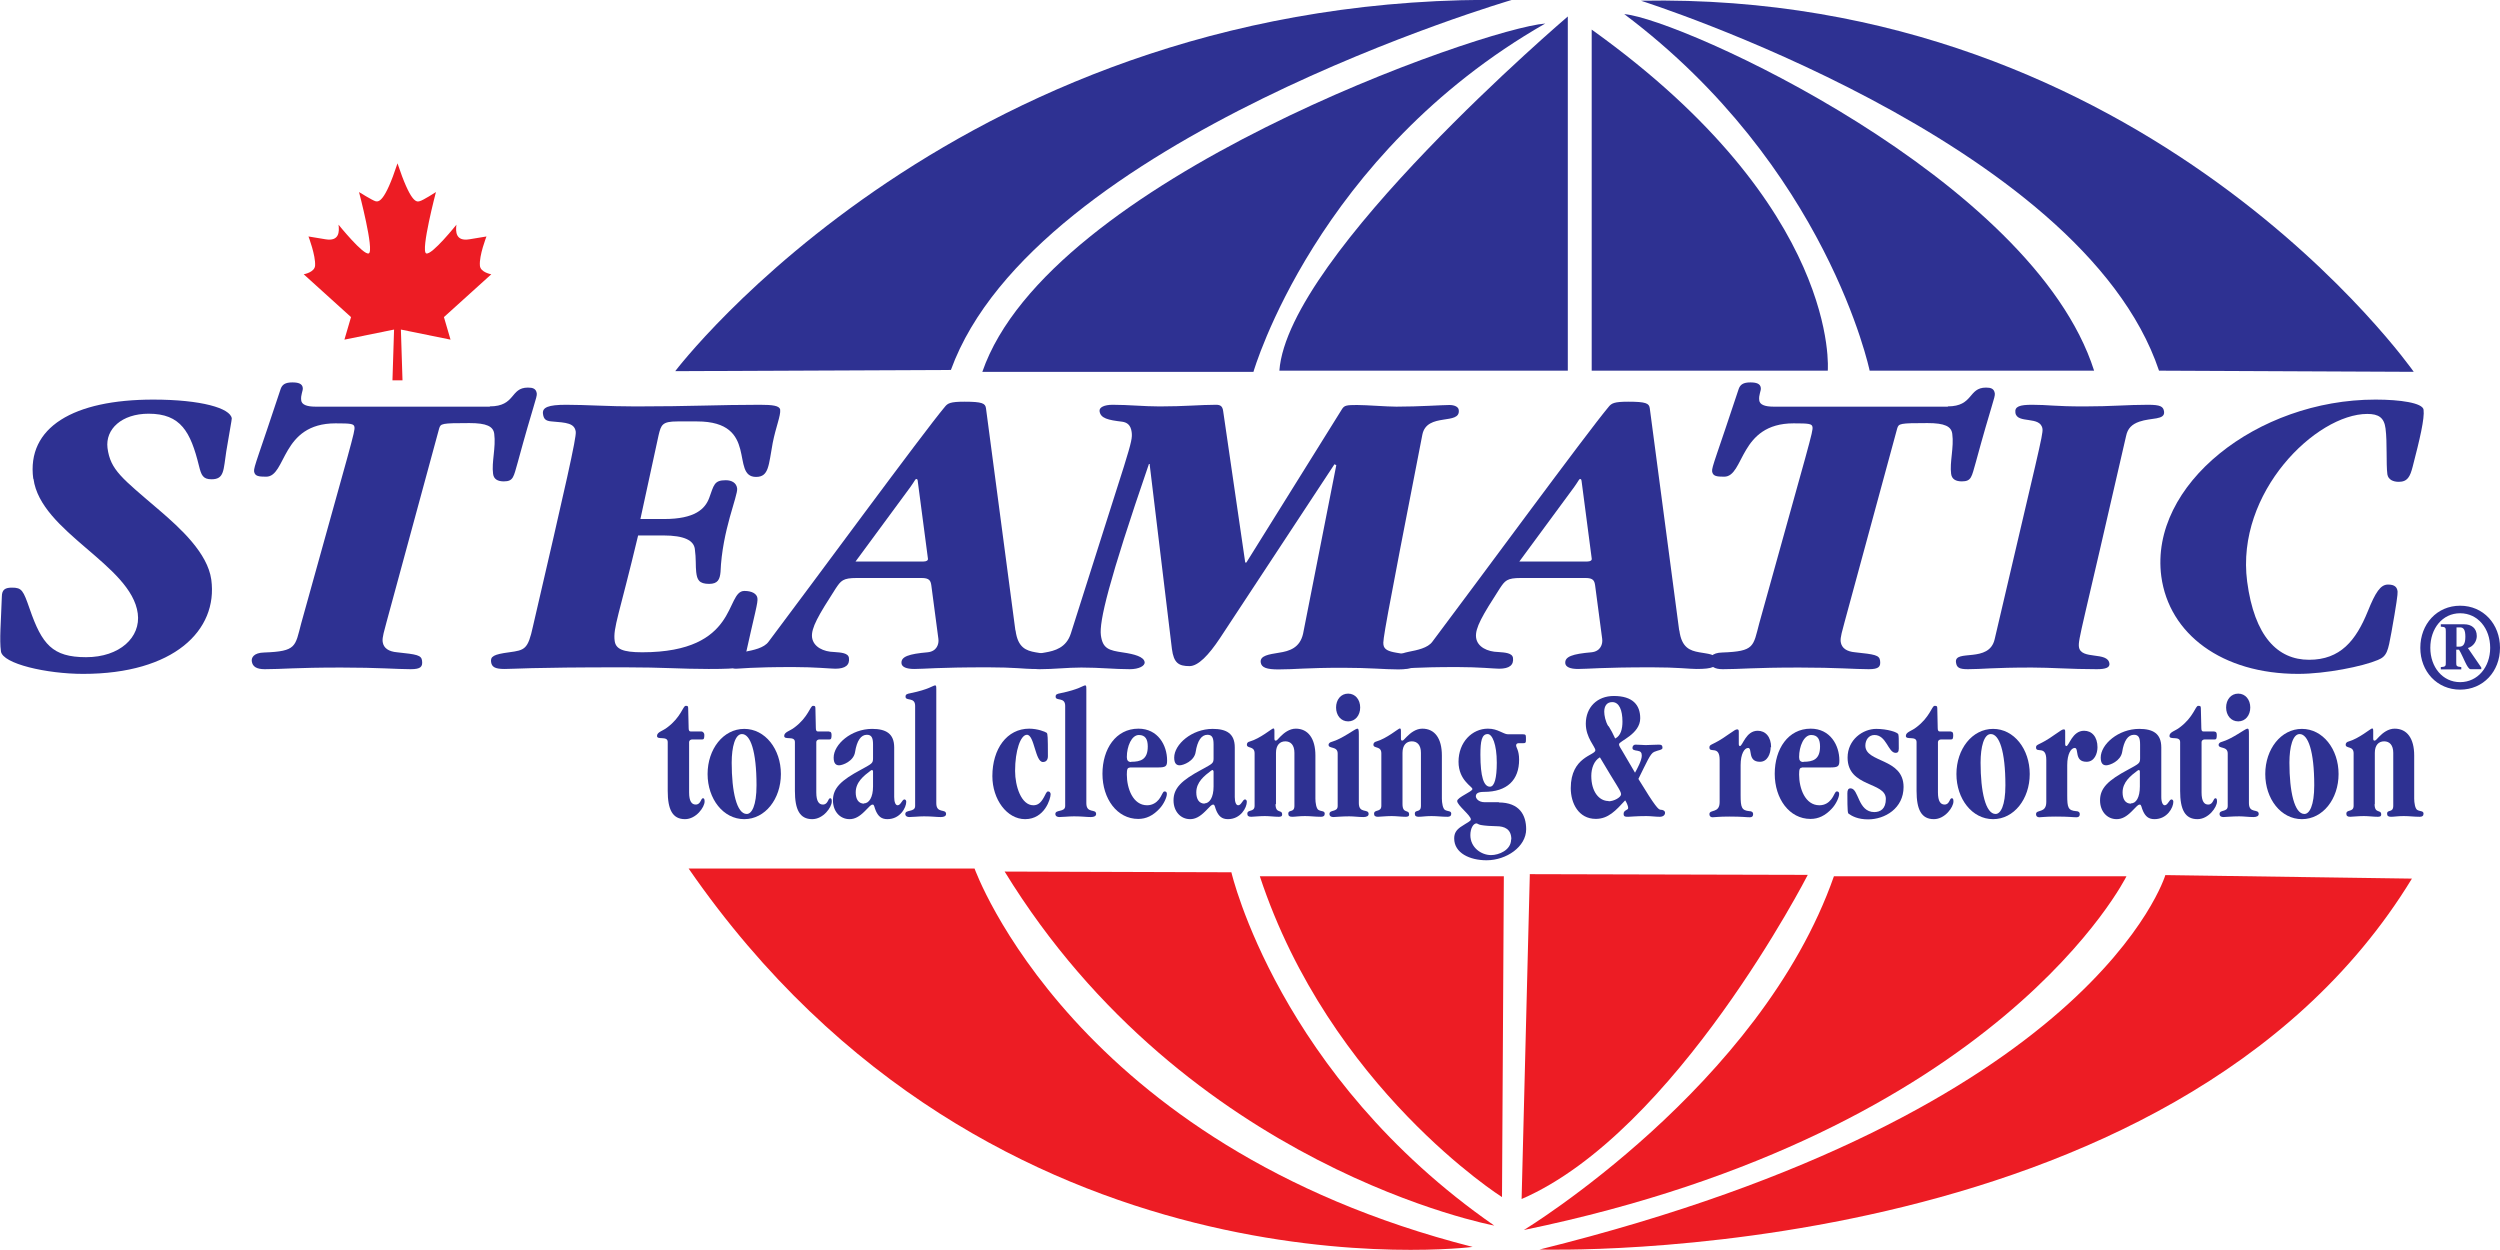 <svg width="56" height="28" viewBox="0 0 56 28" fill="none" xmlns="http://www.w3.org/2000/svg">
<g id="Logo 5" clip-path="url(#clip0_142_21297)">
<path id="Vector" d="M15.125 8.314C15.125 8.314 21.57 -0.211 33.86 -6.70401e-05C33.86 -6.70401e-05 23.177 3.122 21.3 8.287L15.125 8.314Z" fill="#2E3192"/>
<path id="Vector_2" d="M22.009 8.33H28.077C28.077 8.33 29.485 3.459 34.614 0.527C33.233 0.632 23.488 4.023 22.004 8.33H22.009Z" fill="#2E3192"/>
<path id="Vector_3" d="M28.658 8.303H35.119V0.369C35.119 0.369 28.847 5.713 28.658 8.303Z" fill="#2E3192"/>
<path id="Vector_4" d="M54.068 8.329C54.068 8.329 48.117 -0.2 36.756 0.016C36.756 0.016 46.628 3.138 48.362 8.303L54.068 8.329Z" fill="#2E3192"/>
<path id="Vector_5" d="M46.908 8.303H41.88C41.88 8.303 40.931 3.733 36.383 0.316C37.658 0.426 45.536 4.002 46.908 8.303Z" fill="#2E3192"/>
<path id="Vector_6" d="M35.654 0.663V8.303H40.942C40.942 8.303 41.253 4.67 35.654 0.663Z" fill="#2E3192"/>
<path id="Vector_7" d="M15.42 19.455H21.83C21.83 19.455 24.043 25.657 32.987 27.931C32.987 27.931 22.233 29.311 15.425 19.455H15.42Z" fill="#ED1C24"/>
<path id="Vector_8" d="M22.509 19.523L27.583 19.539C27.583 19.539 28.638 24.099 33.472 27.453C33.472 27.453 26.583 26.173 22.504 19.523H22.509Z" fill="#ED1C24"/>
<path id="Vector_9" d="M28.215 19.628H33.686L33.645 26.815C33.645 26.815 29.791 24.378 28.22 19.628H28.215Z" fill="#ED1C24"/>
<path id="Vector_10" d="M34.263 19.581L40.494 19.597C40.494 19.597 37.541 25.362 34.084 26.858L34.268 19.586L34.263 19.581Z" fill="#ED1C24"/>
<path id="Vector_11" d="M41.08 19.628H47.633C47.633 19.628 44.818 25.346 34.135 27.552C34.135 27.552 39.433 24.33 41.08 19.628Z" fill="#ED1C24"/>
<path id="Vector_12" d="M34.486 27.989C34.486 27.989 48.683 28.453 54.027 19.681L48.504 19.602C48.504 19.602 46.918 24.909 34.486 27.989Z" fill="#ED1C24"/>
<g id="Group">
<path id="Vector_13" d="M0.745 10.725C0.592 9.567 1.653 8.951 3.432 8.951C4.513 8.951 5.161 9.145 5.192 9.372C5.192 9.409 5.136 9.698 5.069 10.109C5.003 10.53 5.029 10.736 4.738 10.736C4.544 10.736 4.508 10.641 4.457 10.435C4.269 9.672 4.049 9.267 3.33 9.267C2.724 9.267 2.357 9.614 2.408 10.035C2.474 10.53 2.729 10.709 3.565 11.425C4.044 11.836 4.651 12.389 4.733 12.984C4.886 14.121 3.891 15.095 1.862 15.095C1.046 15.095 0.057 14.869 0.021 14.59C-0.015 14.321 0.021 13.963 0.041 13.368C0.041 13.2 0.123 13.163 0.271 13.163C0.49 13.163 0.521 13.226 0.664 13.637C0.939 14.432 1.173 14.721 1.928 14.721C2.683 14.721 3.157 14.274 3.086 13.742C2.943 12.652 0.908 11.92 0.75 10.725H0.745Z" fill="#2E3192"/>
<path id="Vector_14" d="M10.969 9.103C11.555 9.103 11.422 8.682 11.825 8.682C11.932 8.682 12.009 8.703 12.024 8.814C12.034 8.898 11.948 9.067 11.596 10.362C11.504 10.678 11.504 10.783 11.285 10.783C11.152 10.783 11.06 10.736 11.045 10.614C11.009 10.351 11.111 10.02 11.071 9.719C11.05 9.551 10.902 9.477 10.515 9.477C9.883 9.477 9.872 9.488 9.837 9.598L8.659 13.932C8.613 14.116 8.557 14.274 8.572 14.379C8.592 14.521 8.71 14.595 8.893 14.611C9.337 14.658 9.439 14.674 9.454 14.8C9.47 14.932 9.429 14.99 9.199 14.99C8.883 14.99 8.49 14.953 7.639 14.953C6.604 14.953 6.328 14.99 5.931 14.99C5.747 14.99 5.655 14.932 5.64 14.811C5.63 14.737 5.676 14.621 5.92 14.616C6.645 14.59 6.609 14.484 6.747 13.963C7.884 9.872 7.955 9.667 7.94 9.567C7.93 9.493 7.868 9.483 7.516 9.483C6.288 9.483 6.42 10.678 5.961 10.678C5.793 10.678 5.706 10.667 5.691 10.557C5.681 10.462 5.793 10.209 6.288 8.709C6.323 8.614 6.39 8.566 6.548 8.566C6.68 8.566 6.772 8.593 6.782 8.688C6.792 8.751 6.731 8.845 6.747 8.967C6.757 9.061 6.864 9.109 7.068 9.109H10.974L10.969 9.103Z" fill="#2E3192"/>
<path id="Vector_15" d="M14.34 11.626H14.876C15.569 11.626 15.793 11.399 15.885 11.157C15.992 10.867 15.992 10.757 16.257 10.757C16.39 10.757 16.497 10.815 16.512 10.941C16.533 11.099 16.176 11.883 16.14 12.81C16.125 12.979 16.079 13.079 15.885 13.079C15.656 13.079 15.615 12.984 15.595 12.815C15.579 12.684 15.595 12.515 15.564 12.294C15.538 12.11 15.339 11.994 14.855 11.994H14.294C13.871 13.768 13.728 14.069 13.769 14.358C13.794 14.537 13.947 14.611 14.386 14.611C16.563 14.611 16.237 13.237 16.675 13.237C16.844 13.237 16.951 13.3 16.966 13.395C16.982 13.505 16.92 13.674 16.66 14.853C16.635 14.948 16.64 14.985 15.875 14.985C15.243 14.985 14.87 14.948 13.983 14.948C11.796 14.948 11.556 14.985 11.301 14.985C11.082 14.985 11.015 14.937 11 14.827C10.985 14.706 11.051 14.658 11.408 14.611C11.755 14.563 11.826 14.548 11.938 14.032C12.683 10.82 12.912 9.809 12.897 9.672C12.871 9.477 12.688 9.467 12.357 9.44C12.219 9.43 12.178 9.383 12.163 9.272C12.142 9.125 12.28 9.067 12.683 9.067C13.132 9.067 13.626 9.104 14.243 9.104C15.482 9.104 16.089 9.067 17.022 9.067C17.313 9.067 17.461 9.088 17.476 9.177C17.491 9.309 17.379 9.562 17.308 9.925C17.216 10.42 17.226 10.683 16.936 10.683C16.349 10.683 17.017 9.44 15.615 9.44H15.176C14.835 9.44 14.809 9.514 14.753 9.746L14.345 11.626H14.34Z" fill="#2E3192"/>
<path id="Vector_16" d="M22.749 14.126C22.8 14.511 22.989 14.574 23.192 14.611C23.391 14.648 23.565 14.648 23.58 14.779C23.601 14.937 23.498 14.985 23.131 14.985C22.973 14.985 22.713 14.948 22.127 14.948C20.995 14.948 20.709 14.985 20.48 14.985C20.296 14.985 20.204 14.937 20.194 14.863C20.174 14.706 20.362 14.648 20.781 14.611C20.985 14.59 21.036 14.426 21.02 14.311L20.862 13.115C20.847 13.005 20.816 12.947 20.643 12.947H19.195C18.879 12.947 18.838 13.005 18.715 13.189C18.333 13.784 18.165 14.068 18.19 14.279C18.221 14.495 18.45 14.6 18.685 14.605C18.843 14.616 19.001 14.627 19.016 14.737C19.037 14.895 18.94 14.979 18.71 14.979C18.613 14.979 18.256 14.942 17.767 14.942C16.829 14.942 16.569 14.979 16.492 14.979C16.416 14.979 16.354 14.942 16.344 14.874C16.319 14.695 16.497 14.642 16.686 14.6C16.875 14.563 17.114 14.516 17.216 14.374C18.2 13.068 20.674 9.698 21.168 9.109C21.229 9.035 21.285 8.998 21.602 8.998C22.004 8.998 22.071 9.035 22.086 9.145L22.744 14.116L22.749 14.126ZM20.684 12.578C20.755 12.578 20.791 12.552 20.786 12.515L20.561 10.804C20.556 10.746 20.551 10.73 20.526 10.73C20.5 10.73 20.495 10.767 20.393 10.909L19.164 12.578H20.684Z" fill="#2E3192"/>
<path id="Vector_17" d="M25.762 10.393H25.736C24.824 13.047 24.62 13.926 24.66 14.232C24.701 14.532 24.839 14.569 25.16 14.616C25.41 14.653 25.624 14.711 25.64 14.832C25.65 14.916 25.512 14.99 25.308 14.99C24.956 14.99 24.645 14.953 24.222 14.953C23.906 14.953 23.605 14.99 23.289 14.99C23.131 14.99 23.054 14.964 23.039 14.832C23.018 14.664 23.197 14.653 23.411 14.616C23.625 14.579 23.885 14.511 23.987 14.19C25.308 10.004 25.38 9.914 25.349 9.677C25.328 9.519 25.247 9.462 25.135 9.446C24.824 9.409 24.65 9.372 24.63 9.209C24.62 9.125 24.732 9.067 24.926 9.067C25.277 9.067 25.624 9.104 25.976 9.104C26.537 9.104 26.894 9.067 27.236 9.067C27.332 9.067 27.384 9.093 27.399 9.209L27.893 12.6H27.919L30.066 9.156C30.117 9.082 30.163 9.072 30.397 9.072C30.616 9.072 31.06 9.109 31.279 9.109C31.789 9.109 32.309 9.072 32.467 9.072C32.575 9.072 32.666 9.109 32.676 9.182C32.722 9.535 31.963 9.23 31.861 9.735C30.999 14.153 30.973 14.348 30.989 14.442C31.004 14.548 31.096 14.59 31.279 14.621C31.514 14.658 31.753 14.695 31.764 14.8C31.779 14.921 31.621 14.995 31.325 14.995C31.009 14.995 30.688 14.958 30.081 14.958C29.24 14.958 29.015 14.995 28.638 14.995C28.383 14.995 28.256 14.958 28.24 14.837C28.22 14.685 28.424 14.658 28.648 14.621C28.888 14.585 29.117 14.511 29.189 14.195L29.933 10.42L29.892 10.399L27.327 14.295C27.072 14.679 26.838 14.921 26.644 14.921C26.399 14.921 26.292 14.848 26.251 14.537L25.752 10.399L25.762 10.393Z" fill="#2E3192"/>
<path id="Vector_18" d="M37.618 14.126C37.669 14.511 37.858 14.574 38.062 14.611C38.261 14.648 38.434 14.648 38.449 14.779C38.47 14.937 38.368 14.985 38.001 14.985C37.842 14.985 37.582 14.948 36.996 14.948C35.864 14.948 35.578 14.985 35.349 14.985C35.165 14.985 35.074 14.937 35.063 14.863C35.043 14.706 35.227 14.648 35.65 14.611C35.854 14.59 35.905 14.426 35.889 14.311L35.731 13.115C35.716 13.005 35.685 12.947 35.517 12.947H34.069C33.753 12.947 33.712 13.005 33.59 13.189C33.207 13.784 33.039 14.068 33.064 14.279C33.09 14.495 33.325 14.6 33.559 14.605C33.717 14.616 33.875 14.627 33.891 14.737C33.911 14.895 33.814 14.979 33.579 14.979C33.483 14.979 33.126 14.942 32.636 14.942C31.698 14.942 31.438 14.979 31.361 14.979C31.285 14.979 31.224 14.942 31.213 14.874C31.188 14.695 31.366 14.642 31.555 14.6C31.744 14.563 31.983 14.516 32.085 14.374C33.069 13.068 35.543 9.698 36.037 9.109C36.099 9.035 36.155 8.998 36.471 8.998C36.873 8.998 36.94 9.035 36.955 9.145L37.613 14.116L37.618 14.126ZM35.553 12.578C35.624 12.578 35.66 12.552 35.655 12.515L35.431 10.804C35.425 10.746 35.42 10.73 35.395 10.73C35.369 10.73 35.364 10.767 35.262 10.909L34.033 12.578H35.553Z" fill="#2E3192"/>
<path id="Vector_19" d="M43.629 9.103C44.21 9.103 44.083 8.682 44.486 8.682C44.593 8.682 44.669 8.703 44.684 8.814C44.695 8.898 44.608 9.067 44.256 10.362C44.164 10.678 44.164 10.783 43.945 10.783C43.812 10.783 43.721 10.736 43.705 10.614C43.67 10.351 43.772 10.02 43.731 9.719C43.71 9.551 43.563 9.477 43.175 9.477C42.543 9.477 42.532 9.488 42.497 9.598L41.319 13.932C41.273 14.116 41.217 14.274 41.232 14.379C41.253 14.521 41.37 14.595 41.553 14.611C41.997 14.658 42.099 14.674 42.114 14.8C42.13 14.932 42.089 14.99 41.859 14.99C41.543 14.99 41.151 14.953 40.299 14.953C39.264 14.953 38.989 14.99 38.591 14.99C38.407 14.99 38.315 14.932 38.3 14.811C38.29 14.737 38.336 14.621 38.581 14.616C39.305 14.59 39.269 14.484 39.407 13.963C40.544 9.872 40.615 9.667 40.6 9.567C40.59 9.493 40.529 9.483 40.177 9.483C38.948 9.483 39.08 10.678 38.621 10.678C38.453 10.678 38.366 10.667 38.351 10.557C38.341 10.462 38.453 10.209 38.948 8.709C38.983 8.614 39.05 8.566 39.208 8.566C39.34 8.566 39.432 8.593 39.442 8.688C39.453 8.751 39.391 8.845 39.407 8.967C39.417 9.061 39.524 9.109 39.728 9.109H43.634L43.629 9.103Z" fill="#2E3192"/>
<path id="Vector_20" d="M47.251 14.858C47.266 14.958 47.159 14.99 46.965 14.99C46.379 14.99 45.951 14.953 45.512 14.953C44.625 14.953 44.411 14.99 44.079 14.99C43.885 14.99 43.829 14.953 43.814 14.837C43.773 14.532 44.559 14.864 44.681 14.316C45.65 10.162 45.767 9.741 45.752 9.609C45.711 9.304 45.181 9.504 45.145 9.246C45.124 9.104 45.242 9.067 45.522 9.067C45.889 9.067 46.012 9.104 46.685 9.104C47.307 9.104 47.644 9.067 48.113 9.067C48.393 9.067 48.459 9.104 48.475 9.219C48.5 9.414 48.189 9.351 47.919 9.446C47.756 9.504 47.659 9.593 47.623 9.772C46.629 14.126 46.547 14.321 46.568 14.49C46.608 14.79 47.215 14.585 47.251 14.864V14.858Z" fill="#2E3192"/>
<path id="Vector_21" d="M53.222 8.951C53.757 8.951 54.267 9.024 54.288 9.177C54.313 9.372 54.206 9.83 54.043 10.457C53.987 10.672 53.931 10.793 53.732 10.793C53.609 10.793 53.497 10.746 53.477 10.625C53.446 10.383 53.477 9.914 53.436 9.598C53.405 9.356 53.283 9.272 53.028 9.272C51.886 9.272 50.076 11.025 50.336 13.026C50.499 14.258 51.019 14.779 51.723 14.779C52.426 14.779 52.773 14.347 53.038 13.695C53.212 13.263 53.324 13.094 53.492 13.094C53.64 13.094 53.696 13.152 53.706 13.252C53.711 13.31 53.681 13.531 53.569 14.158C53.492 14.579 53.472 14.7 53.263 14.784C52.926 14.927 52.1 15.095 51.478 15.095C49.775 15.095 48.587 14.205 48.413 12.91C48.143 10.857 50.565 8.951 53.206 8.951H53.222Z" fill="#2E3192"/>
</g>
<path id="Vector_22" d="M9.944 7.103L11.005 6.144C11.005 6.144 10.76 6.102 10.75 5.95C10.729 5.723 10.897 5.297 10.897 5.297C10.897 5.297 10.643 5.339 10.515 5.36C10.204 5.412 10.204 5.186 10.224 5.033C10.224 5.033 9.669 5.728 9.546 5.676C9.419 5.618 9.765 4.302 9.765 4.302C9.765 4.302 9.475 4.491 9.398 4.507C9.327 4.528 9.199 4.544 8.904 3.659C8.613 4.544 8.48 4.523 8.409 4.507C8.338 4.486 8.042 4.302 8.042 4.302C8.042 4.302 8.389 5.618 8.261 5.676C8.144 5.728 7.583 5.033 7.583 5.033C7.603 5.186 7.603 5.412 7.292 5.36C7.16 5.339 6.91 5.297 6.91 5.297C6.91 5.297 7.073 5.723 7.058 5.95C7.048 6.102 6.803 6.144 6.803 6.144L7.863 7.103L7.715 7.608L8.827 7.382L8.791 8.519H9.016L8.98 7.382L10.092 7.608L9.944 7.103Z" fill="#ED1C24"/>
<path id="Vector_23" d="M54.215 14.511C54.215 13.979 54.587 13.568 55.107 13.568C55.627 13.568 56 13.979 56 14.511C56 15.043 55.622 15.448 55.107 15.448C54.592 15.448 54.215 15.043 54.215 14.511ZM55.107 15.28C55.5 15.28 55.78 14.943 55.78 14.511C55.78 14.079 55.505 13.737 55.107 13.737C54.709 13.737 54.439 14.079 54.439 14.511C54.439 14.943 54.715 15.28 55.107 15.28ZM54.786 14.142C54.786 14.063 54.781 14.042 54.674 14.037V13.984H55.199C55.357 13.984 55.48 14.069 55.48 14.248C55.48 14.358 55.408 14.479 55.281 14.516C55.357 14.627 55.536 14.89 55.581 14.953V14.99H55.342C55.265 14.99 55.184 14.721 55.082 14.553H55.02V14.837C55.02 14.916 55.02 14.932 55.133 14.943V14.995H54.674V14.943C54.786 14.937 54.786 14.916 54.786 14.837V14.148V14.142ZM55.026 14.485H55.092C55.179 14.485 55.224 14.421 55.224 14.263C55.224 14.105 55.184 14.053 55.102 14.053H55.026V14.485Z" fill="#2E3192"/>
<g id="Group_2">
<path id="Vector_24" d="M15.732 16.39C15.732 16.39 15.777 16.406 15.777 16.464C15.777 16.538 15.767 16.564 15.732 16.564H15.502C15.472 16.564 15.436 16.585 15.436 16.622V17.749C15.436 17.954 15.497 18.022 15.584 18.022C15.701 18.022 15.696 17.88 15.747 17.88C15.777 17.88 15.783 17.912 15.783 17.954C15.783 18.08 15.594 18.349 15.344 18.349C15.063 18.349 14.957 18.133 14.957 17.717V16.622C14.957 16.474 14.717 16.585 14.717 16.485C14.717 16.395 14.849 16.374 14.946 16.295C15.257 16.064 15.298 15.811 15.359 15.811C15.395 15.811 15.415 15.811 15.415 15.858L15.426 16.311C15.426 16.364 15.441 16.385 15.472 16.385H15.716L15.732 16.39Z" fill="#2E3192"/>
<path id="Vector_25" d="M15.85 17.338C15.85 16.78 16.201 16.327 16.671 16.327C17.14 16.327 17.492 16.78 17.492 17.338C17.492 17.896 17.14 18.349 16.671 18.349C16.201 18.349 15.85 17.896 15.85 17.338ZM16.727 18.233C16.839 18.233 16.946 18.049 16.946 17.591C16.946 16.822 16.808 16.443 16.62 16.443C16.467 16.443 16.39 16.727 16.39 17.085C16.39 17.733 16.502 18.233 16.727 18.233Z" fill="#2E3192"/>
<path id="Vector_26" d="M18.581 16.39C18.607 16.39 18.627 16.406 18.627 16.464C18.627 16.538 18.617 16.564 18.581 16.564H18.352C18.321 16.564 18.285 16.585 18.285 16.622V17.749C18.285 17.954 18.347 18.022 18.433 18.022C18.551 18.022 18.546 17.88 18.596 17.88C18.627 17.88 18.632 17.912 18.632 17.954C18.632 18.08 18.444 18.349 18.194 18.349C17.913 18.349 17.806 18.133 17.806 17.717V16.622C17.806 16.474 17.566 16.585 17.566 16.485C17.566 16.395 17.699 16.374 17.796 16.295C18.107 16.064 18.148 15.811 18.209 15.811C18.245 15.811 18.265 15.811 18.265 15.858L18.275 16.311C18.275 16.364 18.291 16.385 18.321 16.385H18.566L18.581 16.39Z" fill="#2E3192"/>
<path id="Vector_27" d="M20.03 17.854C20.03 17.97 20.061 18.038 20.106 18.038C20.178 18.038 20.208 17.907 20.259 17.907C20.28 17.907 20.3 17.928 20.3 17.959C20.3 18.091 20.163 18.349 19.877 18.349C19.739 18.349 19.673 18.28 19.622 18.17C19.586 18.096 19.586 18.023 19.551 18.023C19.505 18.023 19.489 18.054 19.362 18.18C19.25 18.291 19.148 18.349 19.03 18.349C18.816 18.349 18.658 18.175 18.658 17.928C18.658 17.654 18.837 17.48 19.291 17.238C19.53 17.106 19.556 17.101 19.556 16.985V16.675C19.556 16.522 19.52 16.459 19.418 16.459C19.285 16.459 19.194 16.59 19.153 16.848C19.122 17.049 18.878 17.143 18.796 17.143C18.724 17.143 18.674 17.101 18.674 16.97C18.674 16.675 19.066 16.327 19.535 16.327C19.846 16.327 20.03 16.433 20.03 16.743V17.859V17.854ZM19.352 17.996C19.464 17.996 19.556 17.865 19.556 17.617V17.28C19.556 17.28 19.551 17.248 19.535 17.248C19.52 17.248 19.515 17.254 19.5 17.264C19.352 17.375 19.168 17.517 19.168 17.749C19.168 17.901 19.229 18.002 19.357 18.002L19.352 17.996Z" fill="#2E3192"/>
<path id="Vector_28" d="M20.499 15.811C20.499 15.606 20.284 15.711 20.284 15.606C20.284 15.553 20.315 15.543 20.397 15.527C20.81 15.443 20.901 15.353 20.947 15.353C20.968 15.353 20.973 15.364 20.973 15.437V17.991C20.973 18.233 21.192 18.107 21.192 18.233C21.192 18.28 21.146 18.302 21.075 18.302C20.968 18.302 20.881 18.286 20.697 18.286C20.58 18.286 20.448 18.302 20.366 18.302C20.32 18.302 20.279 18.28 20.279 18.233C20.279 18.128 20.499 18.201 20.499 18.054V15.816V15.811Z" fill="#2E3192"/>
<path id="Vector_29" d="M23.049 16.322C23.243 16.322 23.412 16.39 23.447 16.416C23.468 16.438 23.473 16.506 23.473 16.938C23.473 17.017 23.437 17.069 23.361 17.069C23.187 17.069 23.172 16.459 23.004 16.459C22.861 16.459 22.738 16.811 22.738 17.27C22.738 17.612 22.876 18.038 23.146 18.038C23.243 18.038 23.31 17.991 23.381 17.864C23.422 17.796 23.437 17.728 23.478 17.728C23.514 17.728 23.534 17.759 23.534 17.791C23.534 17.891 23.401 18.349 22.963 18.349C22.555 18.349 22.229 17.907 22.229 17.385C22.229 16.775 22.555 16.322 23.055 16.322H23.049Z" fill="#2E3192"/>
<path id="Vector_30" d="M23.86 15.811C23.86 15.606 23.646 15.711 23.646 15.606C23.646 15.553 23.676 15.543 23.758 15.527C24.171 15.443 24.263 15.353 24.308 15.353C24.329 15.353 24.334 15.364 24.334 15.437V17.991C24.334 18.233 24.553 18.107 24.553 18.233C24.553 18.28 24.507 18.302 24.436 18.302C24.329 18.302 24.242 18.286 24.059 18.286C23.941 18.286 23.809 18.302 23.727 18.302C23.681 18.302 23.64 18.28 23.64 18.233C23.64 18.128 23.86 18.201 23.86 18.054V15.816V15.811Z" fill="#2E3192"/>
<path id="Vector_31" d="M25.307 17.196C25.256 17.196 25.241 17.227 25.241 17.349C25.241 17.664 25.379 18.038 25.695 18.038C25.817 18.038 25.904 17.975 25.955 17.912C26.036 17.812 26.041 17.728 26.087 17.728C26.118 17.728 26.138 17.743 26.138 17.785C26.138 17.859 26.067 18.017 25.97 18.117C25.827 18.27 25.674 18.344 25.496 18.344C25.022 18.344 24.695 17.891 24.695 17.333C24.695 16.775 24.996 16.322 25.501 16.322C25.939 16.322 26.143 16.696 26.143 17.033C26.143 17.164 26.118 17.191 25.934 17.191H25.302L25.307 17.196ZM25.338 17.064C25.552 17.064 25.71 17.012 25.71 16.722C25.71 16.564 25.659 16.464 25.511 16.464C25.348 16.464 25.241 16.717 25.241 16.959C25.241 17.033 25.271 17.069 25.338 17.069V17.064Z" fill="#2E3192"/>
<path id="Vector_32" d="M27.659 17.854C27.659 17.97 27.689 18.038 27.735 18.038C27.807 18.038 27.837 17.907 27.888 17.907C27.909 17.907 27.929 17.928 27.929 17.959C27.929 18.091 27.791 18.349 27.506 18.349C27.368 18.349 27.302 18.28 27.251 18.17C27.215 18.096 27.215 18.023 27.179 18.023C27.134 18.023 27.118 18.054 26.991 18.18C26.878 18.291 26.776 18.349 26.659 18.349C26.445 18.349 26.287 18.175 26.287 17.928C26.287 17.654 26.465 17.48 26.919 17.238C27.159 17.106 27.184 17.101 27.184 16.985V16.675C27.184 16.522 27.149 16.459 27.047 16.459C26.914 16.459 26.822 16.59 26.782 16.848C26.751 17.049 26.506 17.143 26.425 17.143C26.353 17.143 26.302 17.101 26.302 16.97C26.302 16.675 26.695 16.327 27.164 16.327C27.475 16.327 27.659 16.433 27.659 16.743V17.859V17.854ZM26.98 17.996C27.093 17.996 27.184 17.865 27.184 17.617V17.28C27.184 17.28 27.174 17.248 27.164 17.248C27.154 17.248 27.144 17.254 27.128 17.264C26.98 17.375 26.797 17.517 26.797 17.749C26.797 17.901 26.858 18.002 26.986 18.002L26.98 17.996Z" fill="#2E3192"/>
<path id="Vector_33" d="M28.572 18.012C28.572 18.238 28.72 18.123 28.72 18.244C28.72 18.291 28.684 18.296 28.639 18.296C28.552 18.296 28.434 18.28 28.332 18.28C28.205 18.28 28.073 18.296 28.027 18.296C27.965 18.296 27.94 18.275 27.94 18.228C27.94 18.123 28.103 18.202 28.103 18.049V16.875C28.103 16.701 27.93 16.775 27.93 16.68C27.93 16.638 27.96 16.617 27.991 16.611C28.23 16.543 28.491 16.317 28.521 16.317C28.537 16.317 28.547 16.327 28.547 16.369V16.543C28.547 16.58 28.557 16.59 28.577 16.59C28.603 16.59 28.623 16.559 28.679 16.501C28.761 16.417 28.883 16.322 29.026 16.322C29.301 16.322 29.465 16.543 29.465 16.922V17.891C29.465 17.98 29.485 18.117 29.536 18.144C29.602 18.18 29.674 18.159 29.674 18.228C29.674 18.275 29.643 18.296 29.592 18.296C29.454 18.296 29.363 18.28 29.23 18.28C29.097 18.28 29.016 18.296 28.944 18.296C28.883 18.296 28.858 18.275 28.858 18.228C28.858 18.123 28.995 18.217 28.995 18.049V16.864C28.995 16.691 28.914 16.606 28.791 16.606C28.669 16.606 28.582 16.691 28.582 16.864V18.012H28.572Z" fill="#2E3192"/>
<path id="Vector_34" d="M30.438 17.991C30.438 18.233 30.657 18.107 30.657 18.233C30.657 18.28 30.611 18.302 30.54 18.302C30.433 18.302 30.326 18.286 30.224 18.286C30.045 18.286 29.918 18.302 29.867 18.302C29.816 18.302 29.78 18.28 29.78 18.233C29.78 18.128 29.964 18.201 29.964 18.054V16.88C29.964 16.706 29.76 16.78 29.76 16.685C29.76 16.643 29.805 16.622 29.831 16.617C30.071 16.548 30.356 16.322 30.402 16.322C30.433 16.322 30.438 16.353 30.438 16.464V17.986V17.991ZM30.198 15.537C30.361 15.537 30.468 15.674 30.468 15.848C30.468 16.022 30.361 16.159 30.198 16.159C30.035 16.159 29.928 16.022 29.928 15.848C29.928 15.674 30.035 15.537 30.198 15.537Z" fill="#2E3192"/>
<path id="Vector_35" d="M31.416 18.012C31.416 18.238 31.564 18.123 31.564 18.244C31.564 18.291 31.529 18.296 31.478 18.296C31.396 18.296 31.274 18.28 31.172 18.28C31.044 18.28 30.912 18.296 30.866 18.296C30.805 18.296 30.779 18.275 30.779 18.228C30.779 18.123 30.942 18.202 30.942 18.049V16.875C30.942 16.701 30.764 16.775 30.764 16.68C30.764 16.638 30.799 16.617 30.825 16.611C31.064 16.543 31.325 16.317 31.355 16.317C31.37 16.317 31.381 16.327 31.381 16.369V16.543C31.381 16.58 31.391 16.59 31.411 16.59C31.437 16.59 31.452 16.559 31.513 16.501C31.595 16.417 31.717 16.322 31.86 16.322C32.141 16.322 32.298 16.543 32.298 16.922V17.891C32.298 17.98 32.319 18.117 32.37 18.144C32.436 18.18 32.508 18.159 32.508 18.228C32.508 18.275 32.477 18.296 32.426 18.296C32.288 18.296 32.197 18.28 32.064 18.28C31.931 18.28 31.855 18.296 31.778 18.296C31.717 18.296 31.692 18.275 31.692 18.228C31.692 18.123 31.829 18.217 31.829 18.049V16.864C31.829 16.691 31.748 16.606 31.625 16.606C31.503 16.606 31.416 16.691 31.416 16.864V18.012Z" fill="#2E3192"/>
<path id="Vector_36" d="M33.569 17.975C34.038 17.975 34.186 18.259 34.186 18.575C34.186 18.965 33.747 19.27 33.298 19.27C32.921 19.27 32.574 19.107 32.574 18.781C32.574 18.665 32.62 18.596 32.712 18.528C32.885 18.412 32.947 18.396 32.947 18.354C32.947 18.265 32.641 18.038 32.641 17.943C32.641 17.859 32.982 17.733 32.982 17.675C32.982 17.643 32.906 17.601 32.829 17.506C32.753 17.417 32.671 17.275 32.671 17.064C32.671 16.622 32.977 16.322 33.329 16.322C33.446 16.322 33.528 16.353 33.599 16.385C33.666 16.411 33.722 16.448 33.778 16.448H34.109C34.17 16.448 34.181 16.459 34.181 16.522V16.58C34.181 16.638 34.17 16.648 34.109 16.648H34.012C33.977 16.648 33.961 16.674 33.961 16.696C33.961 16.748 34.028 16.806 34.028 17.017C34.028 17.47 33.763 17.738 33.242 17.738C33.105 17.738 33.059 17.775 33.059 17.838C33.059 17.875 33.105 17.97 33.263 17.97H33.579L33.569 17.975ZM33.854 18.802C33.854 18.57 33.701 18.507 33.518 18.507C33.416 18.507 33.253 18.496 33.171 18.48C33.115 18.47 33.094 18.444 33.074 18.444C33.003 18.444 32.936 18.554 32.936 18.707C32.936 18.986 33.181 19.154 33.4 19.154C33.574 19.154 33.849 19.044 33.849 18.802H33.854ZM33.375 17.622C33.477 17.622 33.528 17.427 33.528 17.085C33.528 16.669 33.426 16.443 33.324 16.443C33.191 16.443 33.161 16.601 33.161 16.906C33.161 17.401 33.237 17.622 33.375 17.622Z" fill="#2E3192"/>
<path id="Vector_37" d="M36.623 17.311C36.675 17.217 36.776 17.032 36.776 16.927C36.776 16.859 36.751 16.827 36.68 16.817C36.603 16.806 36.567 16.796 36.567 16.753C36.567 16.717 36.588 16.68 36.639 16.68C36.731 16.68 36.797 16.69 36.863 16.69C36.95 16.69 37.037 16.68 37.159 16.68C37.215 16.68 37.24 16.695 37.24 16.753C37.24 16.801 37.144 16.801 37.052 16.843C36.965 16.88 36.889 17.069 36.7 17.448C37.088 18.085 37.149 18.133 37.195 18.138C37.256 18.138 37.297 18.165 37.297 18.207C37.297 18.259 37.251 18.296 37.179 18.296C37.083 18.296 36.98 18.28 36.879 18.28C36.649 18.28 36.522 18.296 36.471 18.296C36.399 18.296 36.369 18.291 36.369 18.228C36.369 18.143 36.471 18.149 36.471 18.101C36.471 18.043 36.425 17.959 36.404 17.928C36.195 18.154 36.027 18.343 35.746 18.343C35.359 18.343 35.185 17.991 35.185 17.654C35.185 16.948 35.736 16.922 35.736 16.806C35.736 16.727 35.522 16.527 35.522 16.211C35.522 15.843 35.777 15.59 36.149 15.59C36.572 15.59 36.741 15.79 36.741 16.09C36.741 16.443 36.267 16.601 36.267 16.669C36.267 16.695 36.267 16.706 36.333 16.811L36.623 17.306V17.311ZM36.032 17.949C36.154 17.949 36.312 17.859 36.312 17.791C36.312 17.717 36.2 17.58 35.838 16.964C35.706 17.038 35.645 17.212 35.645 17.38C35.645 17.733 35.818 17.943 36.032 17.943V17.949ZM36.032 16.264C36.088 16.353 36.129 16.432 36.18 16.543C36.307 16.48 36.343 16.327 36.343 16.164C36.343 15.911 36.272 15.727 36.114 15.727C35.996 15.727 35.935 15.811 35.935 15.943C35.935 16.022 35.961 16.164 36.027 16.269L36.032 16.264Z" fill="#2E3192"/>
<path id="Vector_38" d="M39.663 16.733C39.663 16.885 39.591 17.064 39.423 17.064C39.138 17.064 39.26 16.754 39.158 16.754C39.076 16.754 38.99 16.885 38.99 17.138V17.817C38.99 18.091 39.015 18.154 39.188 18.17C39.229 18.17 39.27 18.186 39.27 18.238C39.27 18.28 39.25 18.307 39.199 18.307C39.112 18.307 39.035 18.291 38.735 18.291C38.485 18.291 38.424 18.307 38.362 18.307C38.316 18.307 38.291 18.28 38.291 18.238C38.291 18.122 38.52 18.228 38.52 17.965V17.022C38.52 16.685 38.291 16.88 38.291 16.743C38.291 16.659 38.362 16.706 38.714 16.453C38.852 16.359 38.877 16.338 38.913 16.338C38.939 16.338 38.949 16.353 38.949 16.39V16.669C38.949 16.701 38.964 16.712 38.974 16.712C39.035 16.712 39.107 16.369 39.372 16.369C39.545 16.369 39.673 16.501 39.673 16.743L39.663 16.733Z" fill="#2E3192"/>
<path id="Vector_39" d="M40.366 17.196C40.315 17.196 40.3 17.227 40.3 17.349C40.3 17.664 40.437 18.038 40.754 18.038C40.881 18.038 40.963 17.975 41.014 17.912C41.095 17.812 41.1 17.728 41.146 17.728C41.177 17.728 41.197 17.743 41.197 17.785C41.197 17.859 41.126 18.017 41.029 18.117C40.886 18.27 40.733 18.344 40.555 18.344C40.081 18.344 39.754 17.891 39.754 17.333C39.754 16.775 40.055 16.322 40.56 16.322C40.998 16.322 41.202 16.696 41.202 17.033C41.202 17.164 41.177 17.191 40.993 17.191H40.361L40.366 17.196ZM40.397 17.064C40.611 17.064 40.769 17.012 40.769 16.722C40.769 16.564 40.718 16.464 40.57 16.464C40.407 16.464 40.3 16.717 40.3 16.959C40.3 17.033 40.33 17.069 40.397 17.069V17.064Z" fill="#2E3192"/>
<path id="Vector_40" d="M41.977 18.191C42.125 18.191 42.243 18.117 42.243 17.896C42.243 17.506 41.386 17.643 41.386 16.97C41.386 16.569 41.727 16.327 42.028 16.327C42.268 16.327 42.518 16.401 42.523 16.453C42.533 16.496 42.533 16.543 42.533 16.769C42.533 16.848 42.503 16.864 42.462 16.864C42.294 16.864 42.258 16.464 41.988 16.464C41.86 16.464 41.784 16.575 41.784 16.701C41.784 17.091 42.64 16.975 42.64 17.628C42.64 18.107 42.222 18.354 41.845 18.354C41.615 18.354 41.483 18.28 41.411 18.228C41.391 18.217 41.381 18.191 41.381 17.77C41.381 17.696 41.401 17.659 41.452 17.659C41.641 17.659 41.61 18.191 41.988 18.191H41.977Z" fill="#2E3192"/>
<path id="Vector_41" d="M43.706 16.39C43.732 16.39 43.752 16.406 43.752 16.464C43.752 16.538 43.742 16.564 43.706 16.564H43.477C43.446 16.564 43.41 16.585 43.41 16.622V17.749C43.41 17.954 43.471 18.022 43.558 18.022C43.675 18.022 43.665 17.88 43.721 17.88C43.752 17.88 43.757 17.912 43.757 17.954C43.757 18.08 43.568 18.349 43.319 18.349C43.038 18.349 42.931 18.133 42.931 17.717V16.622C42.931 16.474 42.691 16.585 42.691 16.485C42.691 16.395 42.824 16.374 42.921 16.295C43.232 16.064 43.273 15.811 43.334 15.811C43.37 15.811 43.395 15.811 43.395 15.858L43.405 16.311C43.405 16.364 43.42 16.385 43.451 16.385H43.696L43.706 16.39Z" fill="#2E3192"/>
<path id="Vector_42" d="M43.824 17.338C43.824 16.78 44.176 16.327 44.645 16.327C45.114 16.327 45.466 16.78 45.466 17.338C45.466 17.896 45.114 18.349 44.645 18.349C44.176 18.349 43.824 17.896 43.824 17.338ZM44.701 18.233C44.813 18.233 44.921 18.049 44.921 17.591C44.921 16.822 44.783 16.443 44.594 16.443C44.441 16.443 44.365 16.727 44.365 17.085C44.365 17.733 44.477 18.233 44.701 18.233Z" fill="#2E3192"/>
<path id="Vector_43" d="M46.984 16.733C46.984 16.885 46.913 17.064 46.739 17.064C46.454 17.064 46.576 16.754 46.474 16.754C46.393 16.754 46.306 16.885 46.306 17.138V17.817C46.306 18.091 46.326 18.154 46.505 18.17C46.546 18.17 46.587 18.186 46.587 18.238C46.587 18.28 46.566 18.307 46.515 18.307C46.428 18.307 46.352 18.291 46.051 18.291C45.801 18.291 45.74 18.307 45.679 18.307C45.633 18.307 45.607 18.28 45.607 18.238C45.607 18.122 45.837 18.228 45.837 17.965V17.022C45.837 16.685 45.607 16.88 45.607 16.743C45.607 16.659 45.679 16.706 46.031 16.453C46.168 16.359 46.194 16.338 46.23 16.338C46.255 16.338 46.26 16.353 46.26 16.39V16.669C46.26 16.701 46.275 16.712 46.286 16.712C46.347 16.712 46.418 16.369 46.683 16.369C46.857 16.369 46.984 16.501 46.984 16.743V16.733Z" fill="#2E3192"/>
<path id="Vector_44" d="M48.413 17.854C48.413 17.97 48.448 18.038 48.489 18.038C48.56 18.038 48.591 17.907 48.642 17.907C48.663 17.907 48.683 17.928 48.683 17.959C48.683 18.091 48.545 18.349 48.26 18.349C48.122 18.349 48.056 18.28 48.005 18.17C47.969 18.096 47.969 18.023 47.933 18.023C47.887 18.023 47.872 18.054 47.745 18.18C47.633 18.291 47.531 18.349 47.413 18.349C47.199 18.349 47.041 18.175 47.041 17.928C47.041 17.654 47.219 17.48 47.673 17.238C47.913 17.106 47.938 17.101 47.938 16.985V16.675C47.938 16.522 47.903 16.459 47.801 16.459C47.668 16.459 47.576 16.59 47.536 16.848C47.5 17.049 47.26 17.143 47.179 17.143C47.107 17.143 47.056 17.101 47.056 16.97C47.056 16.675 47.449 16.327 47.918 16.327C48.229 16.327 48.413 16.433 48.413 16.743V17.859V17.854ZM47.734 17.996C47.847 17.996 47.933 17.865 47.933 17.617V17.28C47.933 17.28 47.928 17.248 47.913 17.248C47.903 17.248 47.892 17.254 47.877 17.264C47.729 17.375 47.546 17.517 47.546 17.749C47.546 17.901 47.607 18.002 47.734 18.002V17.996Z" fill="#2E3192"/>
<path id="Vector_45" d="M49.611 16.39C49.636 16.39 49.656 16.406 49.656 16.464C49.656 16.538 49.646 16.564 49.611 16.564H49.381C49.35 16.564 49.315 16.585 49.315 16.622V17.749C49.315 17.954 49.376 18.022 49.463 18.022C49.58 18.022 49.575 17.88 49.626 17.88C49.656 17.88 49.661 17.912 49.661 17.954C49.661 18.08 49.473 18.349 49.223 18.349C48.943 18.349 48.835 18.133 48.835 17.717V16.622C48.835 16.474 48.596 16.585 48.596 16.485C48.596 16.395 48.728 16.374 48.825 16.295C49.136 16.064 49.177 15.811 49.238 15.811C49.274 15.811 49.299 15.811 49.299 15.858L49.31 16.311C49.31 16.364 49.325 16.385 49.355 16.385H49.6L49.611 16.39Z" fill="#2E3192"/>
<path id="Vector_46" d="M50.376 17.991C50.376 18.233 50.595 18.107 50.595 18.233C50.595 18.28 50.549 18.302 50.477 18.302C50.37 18.302 50.263 18.286 50.161 18.286C49.988 18.286 49.855 18.302 49.804 18.302C49.753 18.302 49.718 18.28 49.718 18.233C49.718 18.128 49.901 18.201 49.901 18.054V16.88C49.901 16.706 49.697 16.78 49.697 16.685C49.697 16.643 49.743 16.622 49.769 16.617C50.008 16.548 50.294 16.322 50.34 16.322C50.376 16.322 50.376 16.353 50.376 16.464V17.986V17.991ZM50.136 15.537C50.299 15.537 50.406 15.674 50.406 15.848C50.406 16.022 50.299 16.159 50.136 16.159C49.973 16.159 49.865 16.022 49.865 15.848C49.865 15.674 49.973 15.537 50.136 15.537Z" fill="#2E3192"/>
<path id="Vector_47" d="M50.742 17.338C50.742 16.78 51.094 16.327 51.563 16.327C52.032 16.327 52.384 16.78 52.384 17.338C52.384 17.896 52.032 18.349 51.563 18.349C51.094 18.349 50.742 17.896 50.742 17.338ZM51.619 18.233C51.731 18.233 51.839 18.049 51.839 17.591C51.839 16.822 51.701 16.443 51.512 16.443C51.359 16.443 51.283 16.727 51.283 17.085C51.283 17.733 51.395 18.233 51.619 18.233Z" fill="#2E3192"/>
<path id="Vector_48" d="M53.191 18.012C53.191 18.238 53.339 18.123 53.339 18.244C53.339 18.291 53.303 18.296 53.257 18.296C53.17 18.296 53.053 18.28 52.951 18.28C52.824 18.28 52.691 18.296 52.645 18.296C52.584 18.296 52.558 18.275 52.558 18.228C52.558 18.123 52.721 18.202 52.721 18.049V16.875C52.721 16.701 52.543 16.775 52.543 16.68C52.543 16.638 52.579 16.617 52.604 16.611C52.844 16.543 53.104 16.317 53.135 16.317C53.15 16.317 53.16 16.327 53.16 16.369V16.543C53.16 16.58 53.17 16.59 53.191 16.59C53.216 16.59 53.237 16.559 53.293 16.501C53.374 16.417 53.497 16.322 53.639 16.322C53.92 16.322 54.078 16.543 54.078 16.922V17.891C54.078 17.98 54.098 18.117 54.149 18.144C54.216 18.18 54.287 18.159 54.287 18.228C54.287 18.275 54.256 18.296 54.205 18.296C54.068 18.296 53.976 18.28 53.843 18.28C53.711 18.28 53.629 18.296 53.558 18.296C53.497 18.296 53.471 18.275 53.471 18.228C53.471 18.123 53.609 18.217 53.609 18.049V16.864C53.609 16.691 53.527 16.606 53.405 16.606C53.282 16.606 53.196 16.691 53.196 16.864V18.012H53.191Z" fill="#2E3192"/>
</g>
</g>
<defs>
<clipPath id="clip0_142_21297">
<rect width="56" height="28" fill="white"/>
</clipPath>
</defs>
</svg>
